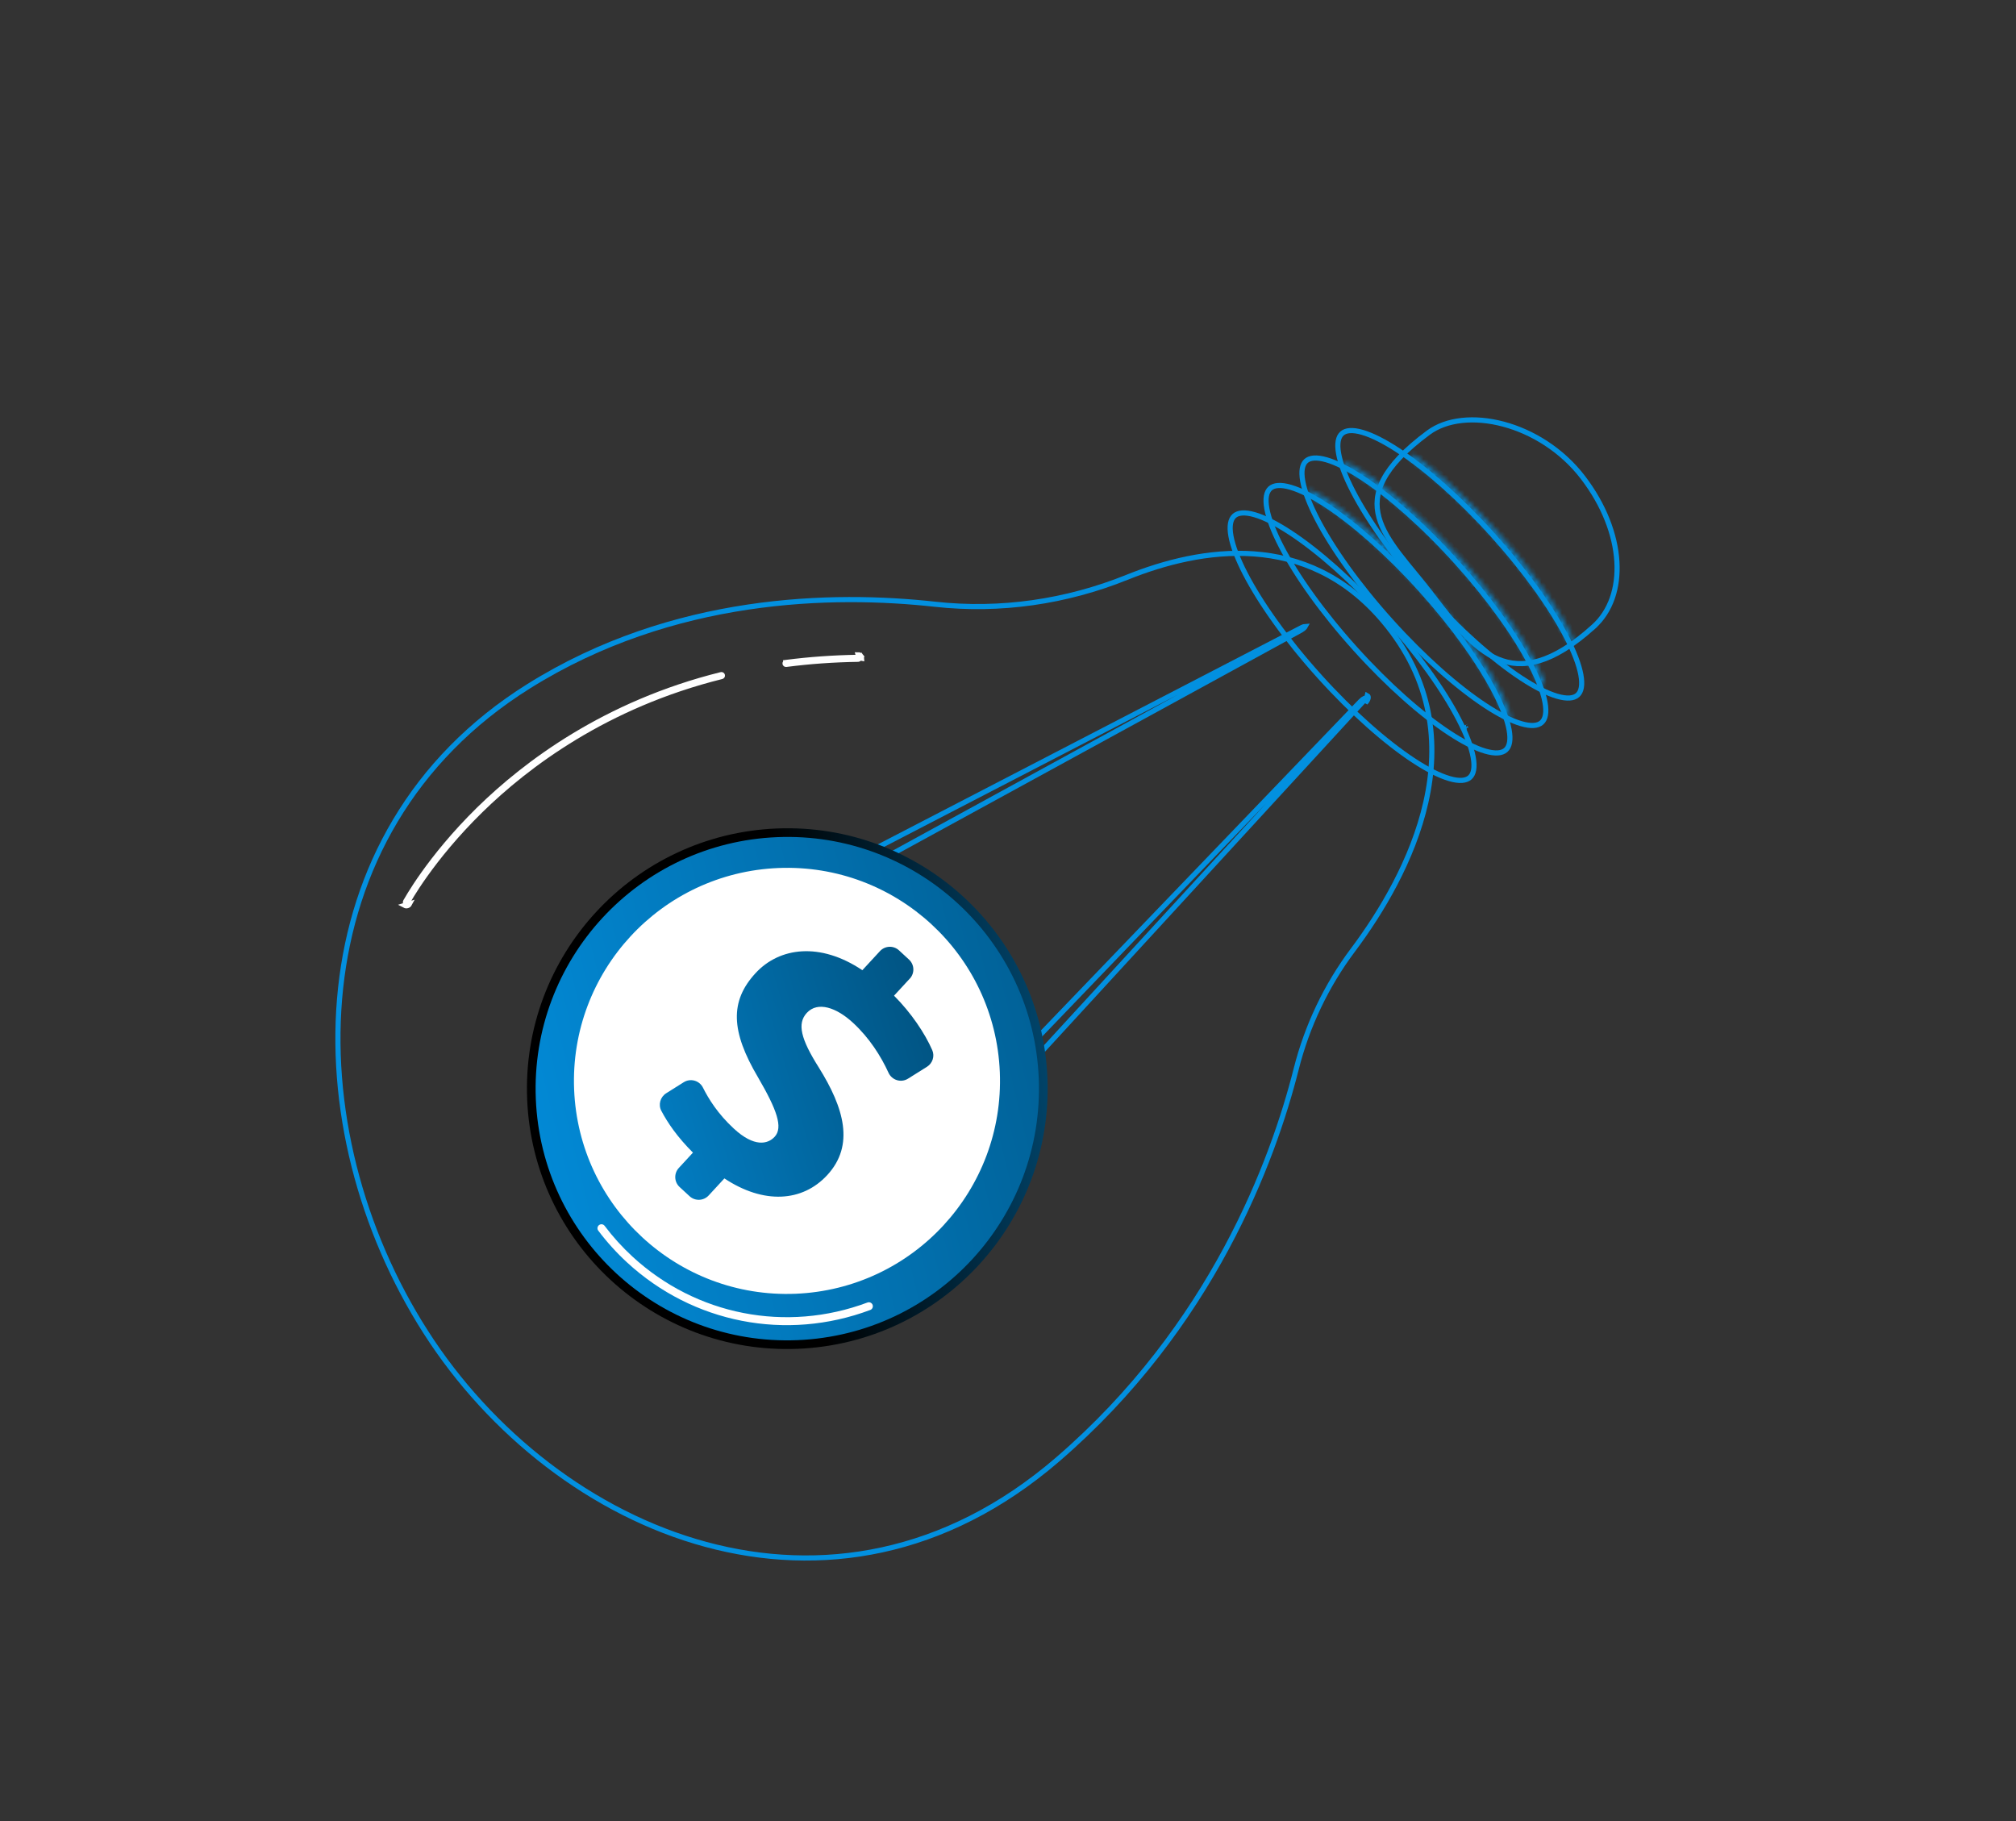 <?xml version="1.0" encoding="UTF-8"?> <svg xmlns="http://www.w3.org/2000/svg" width="393" height="355" viewBox="0 0 393 355" fill="none"><rect x="0" y="0" width="393" height="355" fill="#333333" stroke="none"/><path d="M310.662 122.152L310.997 122.523L310.662 122.152C306.592 125.823 303.101 127.897 300.042 128.804C296.998 129.707 294.359 129.461 291.961 128.449C289.547 127.431 287.35 125.627 285.224 123.373C283.181 121.208 281.231 118.658 279.228 116.038C279.146 115.93 279.063 115.822 278.981 115.714C277.932 114.343 276.85 113.026 275.802 111.751L275.758 111.698C274.723 110.439 273.722 109.222 272.807 108.021C270.947 105.581 269.477 103.254 268.82 100.874C268.17 98.52 268.309 96.09 269.72 93.409C271.142 90.709 273.867 87.733 278.434 84.344C281.988 81.707 287.437 81.168 293.089 82.679C298.726 84.186 304.48 87.713 308.58 93.074C312.7 98.46 314.88 104.254 315.196 109.44C315.511 114.626 313.962 119.174 310.662 122.152Z" stroke="#0290E0"></path><path d="M261.6 84.511C262.33 83.854 263.638 83.712 265.589 84.28C267.509 84.84 269.896 86.047 272.597 87.822C277.993 91.369 284.543 97.12 290.958 104.238C297.372 111.356 302.413 118.467 305.381 124.201C306.867 127.072 307.82 129.571 308.177 131.539C308.541 133.538 308.263 134.824 307.534 135.482C306.804 136.139 305.496 136.281 303.545 135.713C301.625 135.153 299.238 133.946 296.537 132.17C291.141 128.623 284.591 122.873 278.176 115.755C271.762 108.637 266.721 101.526 263.753 95.792C262.267 92.921 261.314 90.422 260.956 88.454C260.593 86.455 260.871 85.168 261.6 84.511Z" stroke="#0290E0"></path><path d="M254.604 89.861C255.333 89.204 256.642 89.062 258.593 89.63C260.513 90.19 262.9 91.397 265.601 93.172C270.996 96.719 277.547 102.47 283.961 109.588C290.376 116.706 295.417 123.817 298.385 129.551C299.871 132.422 300.824 134.921 301.181 136.889C301.545 138.888 301.267 140.174 300.538 140.832C299.808 141.489 298.5 141.632 296.549 141.063C294.629 140.503 292.242 139.296 289.541 137.521C284.145 133.974 277.595 128.223 271.18 121.105C264.766 113.987 259.725 106.876 256.757 101.142C255.271 98.271 254.318 95.772 253.96 93.804C253.597 91.805 253.875 90.519 254.604 89.861Z" stroke="#0290E0"></path><path d="M247.607 95.214C248.336 94.557 249.644 94.414 251.596 94.983C253.516 95.543 255.903 96.75 258.604 98.525C263.999 102.072 270.55 107.823 276.964 114.941C283.379 122.059 288.42 129.17 291.388 134.904C292.874 137.774 293.827 140.274 294.184 142.242C294.548 144.241 294.27 145.527 293.541 146.184C292.811 146.842 291.503 146.984 289.552 146.416C287.632 145.856 285.245 144.649 282.544 142.873C277.148 139.326 270.598 133.575 264.183 126.458C257.769 119.34 252.728 112.229 249.76 106.495C248.274 103.624 247.321 101.125 246.963 99.157C246.6 97.158 246.878 95.871 247.607 95.214Z" stroke="#0290E0"></path><path d="M240.608 100.567C241.337 99.91 242.645 99.767 244.597 100.336C246.517 100.895 248.904 102.103 251.605 103.878C257 107.425 263.551 113.176 269.965 120.294C276.38 127.412 281.421 134.523 284.389 140.257C285.875 143.127 286.828 145.627 287.185 147.594C287.548 149.594 287.271 150.88 286.542 151.537C285.812 152.194 284.504 152.337 282.553 151.768C280.633 151.209 278.246 150.002 275.545 148.226C270.149 144.679 263.599 138.928 257.184 131.81C250.77 124.693 245.729 117.581 242.761 111.847C241.275 108.977 240.322 106.477 239.964 104.51C239.601 102.51 239.879 101.224 240.608 100.567Z" stroke="#0290E0"></path><mask id="path-6-inside-1_276_665" fill="white"><path d="M298.312 111.567C301.77 116.088 304.601 120.477 306.561 124.396C306.675 124.624 306.582 124.9 306.356 125.013C306.13 125.126 305.853 125.036 305.739 124.808C302.673 118.677 297.437 111.364 290.992 104.213C285.719 98.361 280.252 93.299 275.181 89.573C274.976 89.424 274.932 89.136 275.084 88.929C275.234 88.724 275.521 88.68 275.728 88.831C280.847 92.593 286.363 97.7 291.677 103.595C294.07 106.253 296.299 108.931 298.315 111.568L298.312 111.567Z"></path></mask><path d="M298.312 111.567L298.444 110.576L296.051 110.258L297.517 112.175L298.312 111.567ZM306.561 124.396L305.666 124.843L305.667 124.845L306.561 124.396ZM305.739 124.808L304.844 125.256L304.845 125.258L305.739 124.808ZM290.992 104.213L290.249 104.883L290.249 104.883L290.992 104.213ZM275.181 89.573L275.774 88.768L275.77 88.765L275.181 89.573ZM275.084 88.929L275.89 89.52L275.892 89.518L275.084 88.929ZM275.728 88.831L276.321 88.025L276.319 88.024L275.728 88.831ZM291.677 103.595L292.42 102.926L292.419 102.926L291.677 103.595ZM298.315 111.568L298.183 112.559L300.576 112.877L299.109 110.96L298.315 111.568ZM297.517 112.175C300.949 116.661 303.742 120.996 305.666 124.843L307.455 123.948C305.46 119.958 302.591 115.515 299.106 110.96L297.517 112.175ZM305.667 124.845C305.532 124.576 305.643 124.252 305.908 124.119L306.804 125.907C307.521 125.547 307.818 124.671 307.454 123.946L305.667 124.845ZM305.908 124.119C306.172 123.987 306.497 124.091 306.632 124.359L304.845 125.258C305.209 125.982 306.087 126.266 306.804 125.907L305.908 124.119ZM306.633 124.361C303.514 118.124 298.218 110.737 291.735 103.544L290.249 104.883C296.656 111.991 301.831 119.23 304.844 125.256L306.633 124.361ZM291.735 103.544C286.427 97.653 280.91 92.542 275.774 88.768L274.589 90.379C279.593 94.056 285.011 99.068 290.249 104.883L291.735 103.544ZM275.77 88.765C276.018 88.946 276.062 89.287 275.89 89.52L274.277 88.338C273.803 88.986 273.934 89.902 274.593 90.382L275.77 88.765ZM275.892 89.518C275.712 89.765 275.371 89.809 275.137 89.638L276.319 88.024C275.671 87.55 274.755 87.682 274.276 88.34L275.892 89.518ZM275.136 89.637C280.188 93.35 285.655 98.408 290.934 104.265L292.419 102.926C287.071 96.992 281.505 91.836 276.321 88.025L275.136 89.637ZM290.934 104.265C293.31 106.903 295.521 109.561 297.521 112.175L299.109 110.96C297.076 108.301 294.83 105.602 292.42 102.926L290.934 104.265ZM298.447 110.576L298.444 110.576L298.18 112.558L298.183 112.559L298.447 110.576Z" fill="#0290E0" mask="url(#path-6-inside-1_276_665)"></path><mask id="path-8-inside-2_276_665" fill="white"><path d="M291.251 116.849C295.743 122.722 299.205 128.393 300.981 132.901C301.074 133.138 300.958 133.406 300.721 133.498C300.485 133.591 300.218 133.476 300.125 133.238C297.592 126.813 291.561 117.965 283.992 109.564C276.505 101.256 268.39 94.371 262.284 91.151C262.059 91.032 261.974 90.754 262.091 90.528C262.21 90.303 262.489 90.218 262.715 90.335C268.909 93.604 277.12 100.561 284.677 108.947C287.034 111.564 289.247 114.226 291.252 116.848L291.251 116.849Z"></path></mask><path d="M291.251 116.849L290.643 116.055L289.849 116.662L290.456 117.456L291.251 116.849ZM300.981 132.901L301.913 132.537L301.912 132.535L300.981 132.901ZM300.125 133.238L299.194 133.605L299.194 133.605L300.125 133.238ZM283.992 109.564L284.735 108.895L284.735 108.895L283.992 109.564ZM262.284 91.151L261.817 92.035L261.817 92.035L262.284 91.151ZM262.091 90.528L261.207 90.06L261.204 90.067L262.091 90.528ZM262.715 90.335L263.181 89.451L263.175 89.447L262.715 90.335ZM284.677 108.947L285.42 108.277L285.42 108.277L284.677 108.947ZM291.252 116.848L291.86 117.642L292.654 117.034L292.047 116.24L291.252 116.848ZM290.456 117.456C294.921 123.293 298.323 128.881 300.051 133.268L301.912 132.535C300.088 127.905 296.565 122.15 292.045 116.241L290.456 117.456ZM300.05 133.266C299.942 132.991 300.076 132.677 300.356 132.567L301.086 134.429C301.839 134.134 302.205 133.284 301.913 132.537L300.05 133.266ZM300.356 132.567C300.63 132.46 300.945 132.593 301.055 132.871L299.194 133.605C299.492 134.359 300.34 134.722 301.086 134.429L300.356 132.567ZM301.055 132.872C298.46 126.286 292.339 117.335 284.735 108.895L283.249 110.234C290.782 118.595 296.725 127.339 299.194 133.605L301.055 132.872ZM284.735 108.895C277.212 100.546 269.005 93.565 262.75 90.266L261.817 92.035C267.774 95.177 275.798 101.965 283.249 110.234L284.735 108.895ZM262.751 90.266C263.02 90.409 263.111 90.734 262.979 90.988L261.204 90.067C260.838 90.773 261.099 91.656 261.817 92.035L262.751 90.266ZM262.975 90.995C262.833 91.263 262.509 91.354 262.255 91.223L263.175 89.447C262.469 89.081 261.586 89.343 261.207 90.06L262.975 90.995ZM262.248 91.219C268.294 94.41 276.413 101.271 283.934 109.616L285.42 108.277C277.826 99.851 269.524 92.798 263.181 89.451L262.248 91.219ZM283.934 109.616C286.274 112.214 288.47 114.856 290.458 117.455L292.047 116.24C290.024 113.596 287.795 110.913 285.42 108.277L283.934 109.616ZM290.645 116.053L290.643 116.055L291.858 117.643L291.86 117.642L290.645 116.053Z" fill="#0290E0" mask="url(#path-8-inside-2_276_665)"></path><mask id="path-10-inside-3_276_665" fill="white"><path d="M284.317 122.272C289.168 128.613 292.762 134.658 294.387 139.336C294.471 139.576 294.344 139.837 294.104 139.921C293.864 140.005 293.602 139.879 293.518 139.639C291.258 133.13 285.08 123.889 276.998 114.918C269.51 106.609 261.396 99.726 255.289 96.504C255.065 96.385 254.979 96.107 255.097 95.881C255.215 95.656 255.494 95.571 255.72 95.688C261.916 98.959 270.126 105.916 277.682 114.3C280.076 116.957 282.307 119.64 284.321 122.272L284.317 122.272Z"></path></mask><path d="M284.317 122.272L284.449 121.28L282.057 120.962L283.523 122.879L284.317 122.272ZM294.387 139.336L293.442 139.664L293.443 139.666L294.387 139.336ZM293.518 139.639L292.574 139.967L292.575 139.969L293.518 139.639ZM276.998 114.918L277.741 114.248L277.74 114.248L276.998 114.918ZM255.289 96.504L254.822 97.388L254.822 97.388L255.289 96.504ZM255.097 95.881L254.212 95.413L254.209 95.421L255.097 95.881ZM255.72 95.688L256.187 94.804L256.18 94.8L255.72 95.688ZM277.682 114.3L278.425 113.631L278.425 113.631L277.682 114.3ZM284.321 122.272L284.189 123.263L286.581 123.582L285.115 121.665L284.321 122.272ZM283.523 122.879C288.346 129.184 291.868 135.131 293.442 139.664L295.332 139.008C293.656 134.184 289.989 128.041 285.112 121.664L283.523 122.879ZM293.443 139.666C293.344 139.382 293.495 139.075 293.774 138.978L294.435 140.865C295.193 140.599 295.598 139.769 295.331 139.005L293.443 139.666ZM293.774 138.978C294.057 138.878 294.364 139.029 294.462 139.309L292.575 139.969C292.84 140.729 293.672 141.133 294.435 140.865L293.774 138.978ZM294.463 139.311C292.138 132.615 285.854 123.255 277.741 114.248L276.255 115.587C284.305 124.523 290.379 133.646 292.574 139.967L294.463 139.311ZM277.74 114.248C270.217 105.899 262.011 98.92 255.756 95.62L254.822 97.388C260.781 100.532 268.803 107.318 276.255 115.587L277.74 114.248ZM255.756 95.62C256.025 95.762 256.116 96.087 255.984 96.341L254.209 95.421C253.843 96.126 254.104 97.009 254.822 97.388L255.756 95.62ZM255.981 96.348C255.839 96.617 255.514 96.708 255.26 96.576L256.18 94.8C255.474 94.435 254.592 94.696 254.213 95.413L255.981 96.348ZM255.253 96.573C261.301 99.765 269.42 106.626 276.94 114.97L278.425 113.631C270.832 105.206 262.53 98.153 256.187 94.804L255.253 96.573ZM276.939 114.969C279.316 117.608 281.53 120.27 283.526 122.88L285.115 121.665C283.084 119.01 280.836 116.307 278.425 113.631L276.939 114.969ZM284.452 121.281L284.449 121.28L284.186 123.263L284.189 123.263L284.452 121.281Z" fill="#0290E0" mask="url(#path-10-inside-3_276_665)"></path><path d="M285.73 141.846L285.695 141.862L285.696 141.863L285.696 141.864C285.696 141.864 285.696 141.864 285.696 141.863L285.73 141.847L285.768 141.83C285.767 141.83 285.767 141.829 285.767 141.829C285.767 141.829 285.767 141.829 285.767 141.829L285.73 141.846Z" stroke="#0290E0"></path><path d="M263.897 184.978L263.894 184.977L263.719 185.212C258.543 192.124 254.795 200.006 252.682 208.377L253.167 208.499L252.682 208.377C248.203 226.121 236.314 258.562 206.105 284.544C184.188 303.394 159.745 307.037 137.619 301.049C115.474 295.056 95.63 279.407 82.987 259.645L82.626 259.876L82.987 259.645C57.67 220.076 57.38 162.356 103.048 133.769C131.209 116.14 162.4 115.588 182.26 117.781C194.989 119.187 207.826 117.315 219.704 112.531L219.517 112.067L219.704 112.531C234.094 106.734 254.663 103.321 269.63 121.039C279.333 132.526 280.521 144.987 277.956 156.375C275.414 167.658 269.186 177.875 263.897 184.978Z" stroke="#0290E0"></path><path d="M158.731 174.737L158.73 174.738C157.798 175.248 156.927 175.492 156.287 175.506C155.617 175.519 155.397 175.299 155.343 175.118C155.307 174.995 155.308 174.81 155.399 174.553C155.489 174.298 155.657 174.003 155.904 173.689C156.399 173.061 157.169 172.409 158.098 171.901C158.151 171.872 158.208 171.841 158.252 171.819L158.252 171.819L158.258 171.816L253.787 122.314L253.788 122.314C254.07 122.167 254.307 122.108 254.461 122.101C254.438 122.143 254.402 122.198 254.348 122.265C254.195 122.452 253.954 122.654 253.662 122.814L253.522 122.89L253.519 122.895L158.731 174.737ZM254.509 122L254.509 122.001C254.509 122 254.509 122 254.509 122Z" stroke="#0290E0"></path><path d="M190.342 214.668L190.342 214.668C189.605 215.434 189.141 216.211 188.961 216.825C188.773 217.468 188.928 217.738 189.088 217.837C189.197 217.905 189.376 217.952 189.648 217.932C189.918 217.912 190.246 217.827 190.614 217.67C191.35 217.357 192.18 216.784 192.915 216.021L190.342 214.668ZM190.342 214.668L265.189 136.754L265.194 136.753L265.305 136.638C265.535 136.397 265.793 136.218 266.014 136.12C266.093 136.084 266.155 136.064 266.202 136.053C266.154 136.2 266.035 136.413 265.82 136.647L265.82 136.648L193.039 215.888L193.038 215.888M190.342 214.668L193.038 215.888M193.038 215.888L193.033 215.894M193.038 215.888L193.033 215.894M193.033 215.894C193.001 215.93 192.957 215.977 192.915 216.02L193.033 215.894ZM266.188 136.986C266.736 136.39 266.889 135.761 266.533 135.585L266.188 136.986Z" stroke="#0290E0"></path><path d="M152.185 181.123L152.221 181.026C152.379 180.608 152.868 180.392 153.4 180.669L153.4 180.67L164.033 186.214C164.593 186.506 164.84 187.169 164.663 187.643C164.649 187.678 164.636 187.708 164.622 187.736C164.621 187.737 164.621 187.737 164.62 187.738L164.593 187.79L164.592 187.791L161.241 194.169L160.811 194.987L161.732 194.899L176.885 193.441C176.885 193.441 176.885 193.441 176.885 193.441C177.398 193.392 177.986 193.813 178.124 194.442C178.182 194.708 178.141 194.942 178.046 195.116L178.041 195.126L178.037 195.135L178.035 195.14L168.342 213.052L167.975 213.728L168.743 213.788L182.581 214.865L182.582 214.865C183.126 214.907 183.637 215.424 183.674 216.025C183.704 216.547 183.363 216.889 182.932 216.901C182.932 216.901 182.932 216.901 182.931 216.901L165.029 217.347C165.029 217.347 165.029 217.347 165.029 217.347C164.048 217.371 163.063 216.534 162.894 215.439L162.894 215.439C162.82 214.962 162.921 214.541 163.126 214.223L163.143 214.196L174.424 196.775L175.029 195.842L173.929 196.009L158.452 198.371L158.448 198.372L158.419 198.376C158.419 198.376 158.418 198.377 158.417 198.377C157.675 198.488 156.817 197.921 156.579 197.034L156.579 197.033C156.458 196.584 156.538 196.167 156.729 195.871C156.729 195.871 156.73 195.87 156.73 195.87L161.99 187.848L162.293 187.386L161.803 187.131L152.845 182.46C152.321 182.187 152.07 181.587 152.185 181.123Z" stroke="#0290E0"></path><path d="M167.486 128.317L167.485 128.316C167.485 128.275 167.471 128.238 167.446 128.205L167.843 127.901C167.714 127.734 167.514 127.627 167.287 127.631L167.486 128.317ZM167.486 128.317C167.487 128.422 167.402 128.508 167.3 128.509L167.299 128.509C162.533 128.578 157.806 128.915 153.247 129.508L153.246 129.508C153.144 129.521 153.048 129.449 153.034 129.344C153.021 129.242 153.093 129.146 153.198 129.132L153.133 128.637L153.197 129.132C157.771 128.538 162.512 128.201 167.294 128.13L167.295 128.13C167.355 128.13 167.409 128.156 167.448 128.207M167.486 128.317L167.448 128.207M167.448 128.207L167.845 127.903C167.93 128.016 167.984 128.156 167.985 128.31L167.448 128.207Z" stroke="white"></path><path d="M79.389 175.962L79.389 175.962L79.387 175.965C79.337 176.059 79.221 176.093 79.13 176.044L79.129 176.044C79.036 175.994 79.002 175.878 79.049 175.788L79.049 175.788L79.052 175.782C79.052 175.782 79.053 175.782 79.054 175.78C79.058 175.772 79.075 175.74 79.107 175.683C79.144 175.616 79.198 175.518 79.271 175.392C79.416 175.138 79.633 174.767 79.923 174.294C80.504 173.348 81.378 171.991 82.557 170.336C84.916 167.025 88.497 162.522 93.399 157.718L93.049 157.361L93.399 157.718C102.438 148.861 117.965 137.122 140.596 131.501C140.672 131.482 140.748 131.511 140.792 131.569C140.808 131.589 140.819 131.612 140.827 131.64C140.852 131.741 140.791 131.844 140.688 131.87C118.166 137.465 102.709 149.138 93.706 157.951C88.823 162.73 85.259 167.205 82.908 170.499C81.732 172.146 80.86 173.498 80.278 174.445C79.987 174.919 79.768 175.291 79.62 175.549C79.546 175.678 79.49 175.778 79.451 175.848C79.432 175.882 79.417 175.91 79.406 175.929L79.394 175.952L79.39 175.959L79.389 175.961L79.389 175.962L79.389 175.962ZM79.828 176.2C79.65 176.536 79.231 176.665 78.894 176.485L79.828 176.2Z" stroke="white"></path><path d="M151.446 161.491C123.439 162.623 101.643 186.245 102.763 214.253C103.883 242.261 127.496 264.048 155.503 262.917C183.51 261.785 205.307 238.163 204.187 210.155C203.066 182.147 179.454 160.36 151.446 161.491Z" fill="url(#paint0_linear_276_665)"></path><path d="M151.514 163.18C124.439 164.274 103.369 187.11 104.452 214.185C105.535 241.26 128.361 262.322 155.435 261.228C182.51 260.134 203.58 237.298 202.497 210.223C201.414 183.148 178.588 162.086 151.514 163.18Z" fill="url(#paint1_linear_276_665)"></path><path d="M169.904 254.047C169.991 254.127 170.06 254.227 170.105 254.346C170.253 254.747 170.053 255.194 169.649 255.345C153.252 261.485 135.081 257.93 122.226 246.069C120.176 244.177 118.29 242.095 116.628 239.883C116.369 239.541 116.439 239.056 116.781 238.797C117.124 238.538 117.612 238.604 117.868 238.949C119.476 241.086 121.296 243.097 123.28 244.928C135.701 256.388 153.261 259.825 169.106 253.891C169.39 253.785 169.697 253.856 169.904 254.047Z" fill="white"></path><path d="M151.754 169.196C128.837 170.122 111.002 189.451 111.919 212.368C112.835 235.285 132.156 253.113 155.073 252.187C177.99 251.261 195.824 231.932 194.908 209.015C193.991 186.098 174.67 168.27 151.754 169.196Z" fill="white"></path><path d="M177.347 190.76L174.282 194.082C177.613 197.415 180.286 201.389 181.733 204.698C182.249 205.879 181.795 207.263 180.699 207.946L177.004 210.261C175.647 211.108 173.871 210.558 173.207 209.105C171.728 205.87 169.487 202.321 166.278 199.36C163.07 196.399 159.417 195.122 157.278 197.439C155.349 199.529 156.125 202.545 159.608 208.065C164.55 215.973 166.635 223.233 161.264 229.054C156.415 234.31 148.871 234.779 141.213 229.702L138.148 233.024C137.161 234.093 135.496 234.158 134.43 233.175L132.48 231.376C131.412 230.389 131.348 228.724 132.332 227.658L135.084 224.675C132 221.591 130.176 218.892 128.926 216.536C128.285 215.328 128.71 213.829 129.869 213.101L133.283 210.956C134.6 210.129 136.335 210.611 137.032 212C138.142 214.216 139.93 217.11 143.061 219.999C147.016 223.648 149.66 223.051 151.015 221.582C152.684 219.774 151.46 216.34 147.778 210.014C142.469 201.033 142.232 195.167 147.291 189.684C151.931 184.655 159.833 183.573 168.108 189.115L171.537 185.399C172.523 184.33 174.188 184.265 175.254 185.249L177.204 187.048C178.273 188.034 178.337 189.699 177.353 190.765L177.347 190.76Z" fill="url(#paint2_linear_276_665)"></path><defs><linearGradient id="paint0_linear_276_665" x1="259.18" y1="200.036" x2="155.561" y2="211.922" gradientUnits="userSpaceOnUse"><stop stop-color="#0290E0"></stop><stop offset="1"></stop></linearGradient><linearGradient id="paint1_linear_276_665" x1="88.212" y1="228.245" x2="442.42" y2="141.317" gradientUnits="userSpaceOnUse"><stop stop-color="#0290E0"></stop><stop offset="1"></stop></linearGradient><linearGradient id="paint2_linear_276_665" x1="98.538" y1="225.912" x2="299.371" y2="166.38" gradientUnits="userSpaceOnUse"><stop stop-color="#0290E0"></stop><stop offset="1"></stop></linearGradient></defs></svg> 
